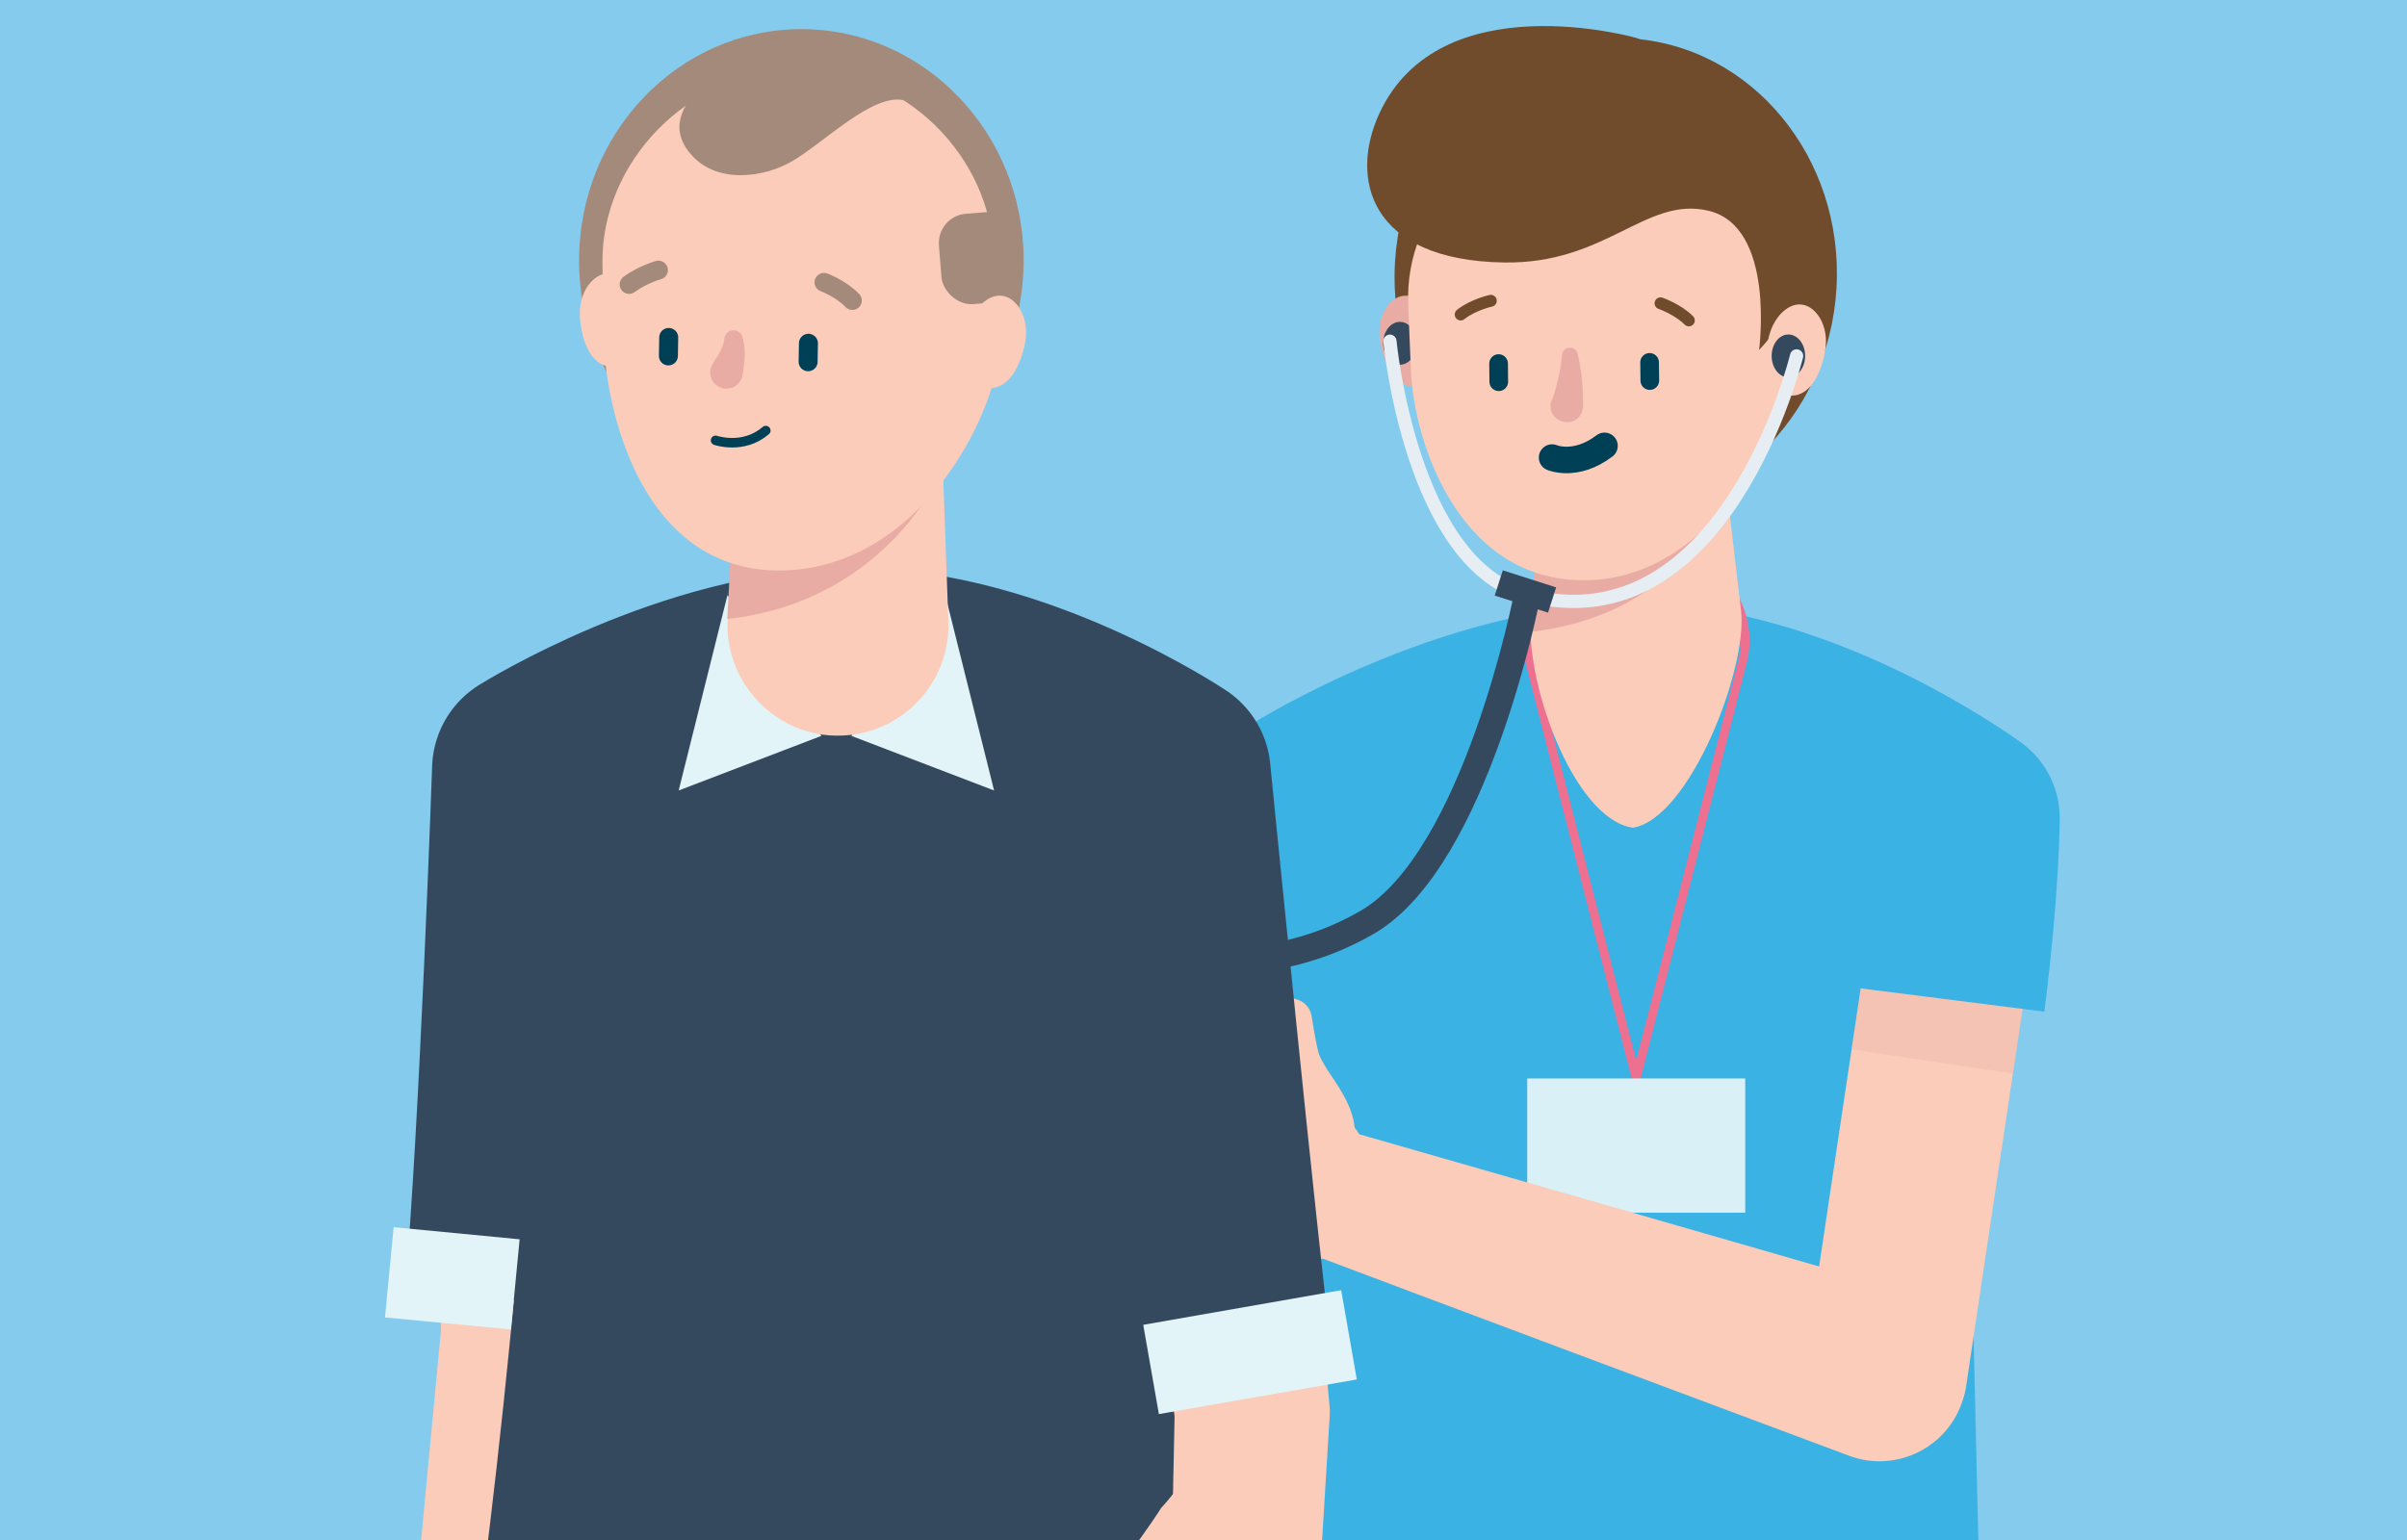 <svg xmlns="http://www.w3.org/2000/svg" viewBox="0 0 450 288"><defs><style>.cls-1,.cls-10,.cls-11,.cls-12,.cls-13,.cls-14,.cls-15,.cls-16,.cls-17,.cls-18,.cls-2,.cls-3,.cls-4,.cls-5,.cls-6,.cls-7,.cls-8,.cls-9{fill:none}.cls-2{stroke-width:30.5px}.cls-11,.cls-17,.cls-2,.cls-4,.cls-5,.cls-6,.cls-7,.cls-8,.cls-9{stroke-linecap:round}.cls-10,.cls-12,.cls-13,.cls-14,.cls-15,.cls-16,.cls-17,.cls-2{stroke-linejoin:round}.cls-17,.cls-2{stroke:#faccb9}.cls-19{clip-path:url(#clippath)}.cls-3{stroke:#ed7091;stroke-width:1.64px}.cls-11,.cls-18,.cls-3,.cls-4,.cls-5,.cls-6,.cls-7,.cls-8,.cls-9{stroke-miterlimit:10}.cls-4{stroke:#704c2d;stroke-width:2.22px}.cls-20{fill:#faccb9}.cls-21{fill:#e8aca4}.cls-22{fill:#e2f4f8}.cls-23{fill:#84cbed}.cls-24{fill:#a48a7b}.cls-25{fill:#d8f0f6}.cls-26{fill:#704c2d}.cls-27{fill:#24aae1}.cls-28{fill:#34495e}.cls-29{fill:#3ab2e4}.cls-5{stroke-width:3.49px}.cls-5,.cls-6,.cls-8,.cls-9{stroke:#004057}.cls-6{stroke-width:3.55px}.cls-7{stroke:#a48a7b;stroke-width:3.53px}.cls-18,.cls-8{stroke-width:4.96px}.cls-9{stroke-width:1.78px}.cls-10,.cls-12,.cls-13{stroke-width:34.86px}.cls-10,.cls-14,.cls-16{mix-blend-mode:multiply;opacity:.26;stroke:#e8aca4}.cls-11{stroke:#e6eef3;stroke-width:2.48px}.cls-12{stroke:#24aae1}.cls-13{stroke:#3ab2e4}.cls-30{isolation:isolate}.cls-14{stroke-width:29.23px}.cls-15{stroke-width:37.16px}.cls-15,.cls-18{stroke:#34495e}.cls-16{stroke-width:30.56px}.cls-17{stroke-width:29.43px}</style><clipPath id="clippath"><path class="cls-1" d="M32.64-2.22H453.7v291.79H-3V33.42C-3 13.75 12.97-2.22 32.64-2.22z"/></clipPath></defs><g class="cls-30"><g id="Layer_1"><path class="cls-23" d="M-3 -2.22H453.7V289.56H-3z"/><g class="cls-19"><path class="cls-20" d="M260.12 161.51c-.22.69-29.43 127.97-29.61 128.56-1.88 8.15-10.01 13.24-18.16 11.36-6.11-1.41-10.5-6.34-11.52-12.15L182.6 185.01l23.27-4.83 24.82 102.9-29.79-.32 29.5-128.09 29.72 6.85z"/><path class="cls-27" d="M313.71 293.87L260.21 694.26 211.33 689.69 233.02 286.32 313.71 293.87 313.71 293.87z"/><path class="cls-12" d="M305.89 150.34c-30.84 0-60.63 7.75-60.63 7.75l-9.49 22.56"/><path class="cls-10" d="M240.62 184.83L237.37 203.25"/><path class="cls-29" d="M370.53 316.82S355.43 335 306.21 335s-75.36-16.24-75.36-16.24l8.09-175.52 127.56 1.82 4.04 171.77z"/><path class="cls-2" d="M352.52 256.84L367.42 157.19"/><path class="cls-16" d="M363.91 180.65L361.24 198.51"/><path class="cls-13" d="M364.91 187c2.73-21.51 2.73-34.01 2.73-34.01s-30.91-22.7-61.75-22.7-62.45 19.78-62.45 19.78l-10.8 41.11"/><path class="cls-3" d="M305.89 201.68l-20.03-78.52c-2.32-11.25 7.29-21.64 20.03-21.64 12.74 0 22.35 10.38 20.03 21.64l-20.03 78.52z"/><path class="cls-25" d="M285.52 201.68H326.28V226.79H285.52z"/><path class="cls-20" d="M286.29 114.24l5.8-49.51c2.34-16.36 25.34-16.21 27.61 0l5.8 49.51c1.27 10.83-9.65 38.88-20.25 40.56-11.25-1.71-20.57-28.12-18.96-40.56z"/><path class="cls-21" d="M285.59 118.24c36.29-4 39.31-35.49 39.31-35.49l-37.91 23.4-1.4 12.08z"/><ellipse class="cls-26" cx="302.04" cy="51.49" rx="44.39" ry="41.34" transform="rotate(-86.67 302.054 51.476)"/><path class="cls-21" d="M268.89 64.02c0 4.86-1.6 8.3-4.59 8.3-2.99 0-5.32-3.38-6.24-8.3-.89-4.75 1.73-8.73 4.72-8.73 2.99 0 6.11 3.86 6.11 8.73z"/><ellipse class="cls-28" cx="261.72" cy="64.2" rx="3.13" ry="4.01"/><path class="cls-20" d="M297.76 108.46c-24.32 1.35-33.41-25.02-33.99-39.26l-.5-12.2c-.74-18.05 14.3-33.32 33.59-34.1 19.28-.79 35.51 13.21 36.25 31.26l.5 12.2c.58 14.24-13.17 40.84-35.85 42.11z"/><path class="cls-26" d="M328.87 65.45s3.15-23.14-9.55-26.06c-11.68-2.68-18.99 9.99-38.12 9.7-25.12-.38-28.98-15.65-23.32-27.88C269.27-3.4 305.95 7.1 305.95 7.1s13.85 4.88 26.67 23.51c12.81 18.63-3.75 34.83-3.75 34.83z"/><path class="cls-20" d="M330.38 65.74c.07 4.86 1.72 8.28 4.71 8.24 2.99-.04 5.27-3.46 6.13-8.39.83-4.76-1.85-8.7-4.84-8.66-2.99.04-6.06 3.95-5.99 8.81z"/><path class="cls-5" d="M280.17 67.99L280.2 71.39"/><path class="cls-5" d="M308.4 67.77L308.44 71.17"/><path class="cls-8" d="M290.17 85.57s4.41 1.92 9.8-2.19"/><path class="cls-4" d="M310.44 56.72s3.17 1.08 5.3 3.2m-37.02-3.67s-3.27.7-5.64 2.57"/><path class="cls-21" d="M294.92 66.08c.8 3.32 1.08 6.47 1.03 9.84-.02.32-.08.71-.16 1.02-1.42 3.75-6.97 1.82-5.74-2.01l.04.02c.26-.52.42-1.1.59-1.68.6-2.19 1.2-4.67 1.36-6.89.11-1.63 2.44-1.85 2.87-.3z"/><g><path class="cls-20" d="M194.96 139.68l1.69 10.63-.65-2.39c3.28 6.18 6.27 12.67 9.18 19 1.59 3.49.05 7.6-3.44 9.19-3.64 1.68-8-.14-9.38-3.89-2.53-6.65-5.19-13.71-8.16-20.16l.02-.91.23-10.76c.28-6.43 9.4-7 10.51-.71zm-17.62 60.73l-4.99-.27a4.821 4.821 0 0 1-4.55-5.08c.12-2.14 1.62-3.87 3.58-4.4l4.83-1.28c3-.8 6.08.99 6.87 3.98 1.03 3.61-2.01 7.32-5.74 7.05z"/><path class="cls-20" d="M178.17 189.7l-10.3-.08c-2.77-.02-5-2.28-4.98-5.05a5.016 5.016 0 0 1 4.21-4.91l10.17-1.66c8.41-.94 9.36 11.34.9 11.7z"/><path class="cls-18" d="M285.52 111.31s-9.52 49.35-29.91 61.17c-31.15 18.07-67.22-2.91-67.22-2.91l-23.26 3.15"/><path class="cls-20" d="M175.8 167.45l-10.45-.88c-5.93-.63-5.96-9.09-.08-9.8l10.43-1.06c8.53-.42 8.64 12.01.1 11.74z"/><path class="cls-20" d="M175.37 200.37l6.69.45c14.19.93 24.93-7.74 25.86-21.93.74-11.4-8.74-22.88-20.15-23.62l-11.58.5c-2.88-.19-2.93 1.73-2.78 4.61l1.96 39.99z"/></g><g><path class="cls-20" d="M232.01 210.96l-24.53-9.45c-4.15-1.71-1.95-7.87 2.35-6.56l24.96 8.26a4.116 4.116 0 1 1-2.77 7.75z"/><path class="cls-20" d="M228.52 218.15l-26.38-6.03a3.173 3.173 0 0 1-2.39-3.8 3.182 3.182 0 0 1 3.58-2.43l26.74 4.17c2.25.35 3.78 2.46 3.43 4.7-.36 2.35-2.67 3.92-4.99 3.38zm-1.36 8.52l-23.86-1.94c-4.19-.43-3.9-6.55.31-6.59l23.94.31c2.27.03 4.09 1.9 4.06 4.17-.02 2.37-2.09 4.25-4.45 4.05z"/><path class="cls-20" d="M230.2 233.77l-20.11 1.53c-1.91.15-3.58-1.29-3.73-3.2a3.478 3.478 0 0 1 2.98-3.7l19.98-2.8c5.58-.59 6.47 7.56.88 8.18zm13.48-22.48c.16-.39-.37-1.7-.75-2.5-1.4-3.02-3.99-6.56-4.62-10.26-.42-2.55-.63-5.05-.84-7.57a3.9 3.9 0 0 1 3.58-4.2 3.9 3.9 0 0 1 4.17 3.32c.39 2.36.76 4.75 1.34 7.01 1.1 2.64 2.85 4.58 4.45 7.44 8.06 14.03-8.16 16.04-7.35 6.77z"/><path class="cls-20" d="M345.71 272.25c-25.47-9.49-76.7-28.68-102.13-38.27-6.19-2.33-9.33-9.24-7-15.43 2.21-5.88 8.59-8.99 14.52-7.3 26.14 7.48 78.71 22.6 104.81 30.17 8.62 2.49 13.59 11.5 11.1 20.12-2.57 9.05-12.5 14.03-21.29 10.71z"/><path class="cls-20" d="M223.93 234.34l10.45 1.39c10.3 2.79 18.83-.94 21.62-11.24 2.24-8.28-2.65-16.81-10.92-19.05l-14.76-3.58-6.38 32.48z"/></g><g><path class="cls-20" d="M112.63 136.89L94.21 341.41 225.32 345.82 210.74 137.62 112.63 136.89z"/><ellipse class="cls-24" cx="149.82" cy="48.72" rx="41.56" ry="43.27"/><path class="cls-17" d="M97.93 155.27L97.14 249.59 87.89 347.55"/><path class="cls-14" d="M224.45 191.84L226.44 205.17"/><path class="cls-28" d="M217.06 282.04s-37.16 59.35-83.28 59.35-43.17-10.36-43.17-10.36-6.03-2.46-6.03-11.51c0-9.04 4.51-14.46 4.51-14.46s17.29-126.64 8.71-167.59c-8.58-40.95 119.51 2.26 119.51 2.26l2.7 106.74s4.99 6.85 4.99 20.76c0 6.49-7.94 14.8-7.94 14.8z"/><path class="cls-20" d="M217.43 370.94l2.19-107.42.05 1.94-.42-3.21c-4.37-30.43-12.01-78.4-16.82-109.19-1.46-9.13 4.78-17.72 13.92-19.15 9.12-1.43 17.67 4.81 19.1 13.93.15.63 6.65 56.81 6.76 57.48 1.09 9.5 3.85 33.54 4.85 42.72.42 4.18 1.16 10.57 1.49 14.72.07.63.09 1.32.05 1.94l-6.55 107.24c-1.56 15.92-24.31 15.09-24.63-1z"/><path class="cls-15" d="M230.76 256.84c-2.73-20.53-11.78-112.22-11.78-112.22s-29.6-19.81-59.36-19.81c-29.76 0-60.26 19.08-60.26 19.08s-2.35 67.77-5.16 99.08"/><path class="cls-22" d="M159.17 137.62L185.85 147.83 176.73 111.31 159.17 137.62z"/><path class="cls-22" d="M153.56 137.62L126.88 147.83 136 111.31 153.56 137.62z"/><path class="cls-20" d="M136.08 115.33l3.56-45.86c.77-9.93 9.45-17.36 19.38-16.59 9.25.72 16.32 8.29 16.64 17.34l1.64 45.97c.41 11.39-8.5 20.96-19.89 21.37-12.22.52-22.33-10.05-21.32-22.23z"/><path class="cls-21" d="M135.97 115.76c30.41-3.39 40.39-28.34 40.39-28.34l-39.76 16.55-.63 11.78z"/><path class="cls-20" d="M119.37 60.62c-.53 4.91-2.52 8.22-5.54 7.9-3.02-.32-5.01-4-5.41-9.07-.39-4.9 2.69-8.63 5.72-8.31 3.02.32 5.76 4.57 5.23 9.48z"/><path class="cls-20" d="M145.57 106.69c-25.49-.04-32.56-29.72-32.77-44.64l-.17-12.78c-.26-18.91 16.05-36.04 36.25-36.31 20.2-.27 36.65 16.41 36.91 35.32l1.49 13.36c.2 14.92-15.24 45.09-41.71 45.05z"/><rect class="cls-24" x="175.75" y="39.78" width="14.86" height="16.95" rx="5.49" ry="5.49" transform="rotate(175.44 183.181 48.263)"/><path class="cls-20" d="M180.61 64.07c-.07 4.94 1.52 8.46 4.56 8.5 3.04.04 5.45-3.37 6.46-8.35.97-4.81-1.64-8.89-4.68-8.94-3.04-.04-6.26 3.84-6.33 8.79z"/><path class="cls-6" d="M125.02 63.11L124.96 66.56"/><path class="cls-6" d="M151.14 64.2L151.08 67.65"/><path class="cls-9" d="M133.78 82.35s5.18 1.8 9.39-1.83"/><path class="cls-7" d="M154.05 52.8s3.19 1.18 5.3 3.4m-36.25-5.69s-3.04.86-5.49 2.68"/><path class="cls-21" d="M138.78 62.97c.72 2.36.43 4.8.05 7.09-.24 1.69-1.83 2.87-3.52 2.58a3.047 3.047 0 0 1-2.49-3.51c.27-1.3 1.36-2.31 1.83-3.44.42-.84.7-1.64.8-2.47.26-1.78 2.81-1.95 3.33-.25z"/><path class="cls-24" d="M134.65 12.96c-5.53 4.41-10.54 9.88-5.62 15.74 4.91 5.86 13.8 4.48 18.98 1.5 6-3.46 15.05-12.74 20.91-11.46 4.05.89-3.76-6.76-12.22-8.21-8.39-1.44-22.04 2.44-22.04 2.44z"/></g><ellipse class="cls-28" cx="334.35" cy="66.56" rx="3.13" ry="4.01"/><path class="cls-11" d="M259.85 63.81s3.95 41.81 25.67 47.5c37.19 9.73 50.36-44.75 50.36-44.75"/><path class="cls-18" d="M280.2 109.02L290.17 112.21"/><path class="cls-22" transform="rotate(-9.93 233.71 252.841)" d="M214.91 244.39H252.48V261.34H214.91z"/><path class="cls-22" transform="rotate(5.49 84.525 239.07)" d="M72.73 230.59H96.39V247.54H72.73z"/></g></g></g></svg>